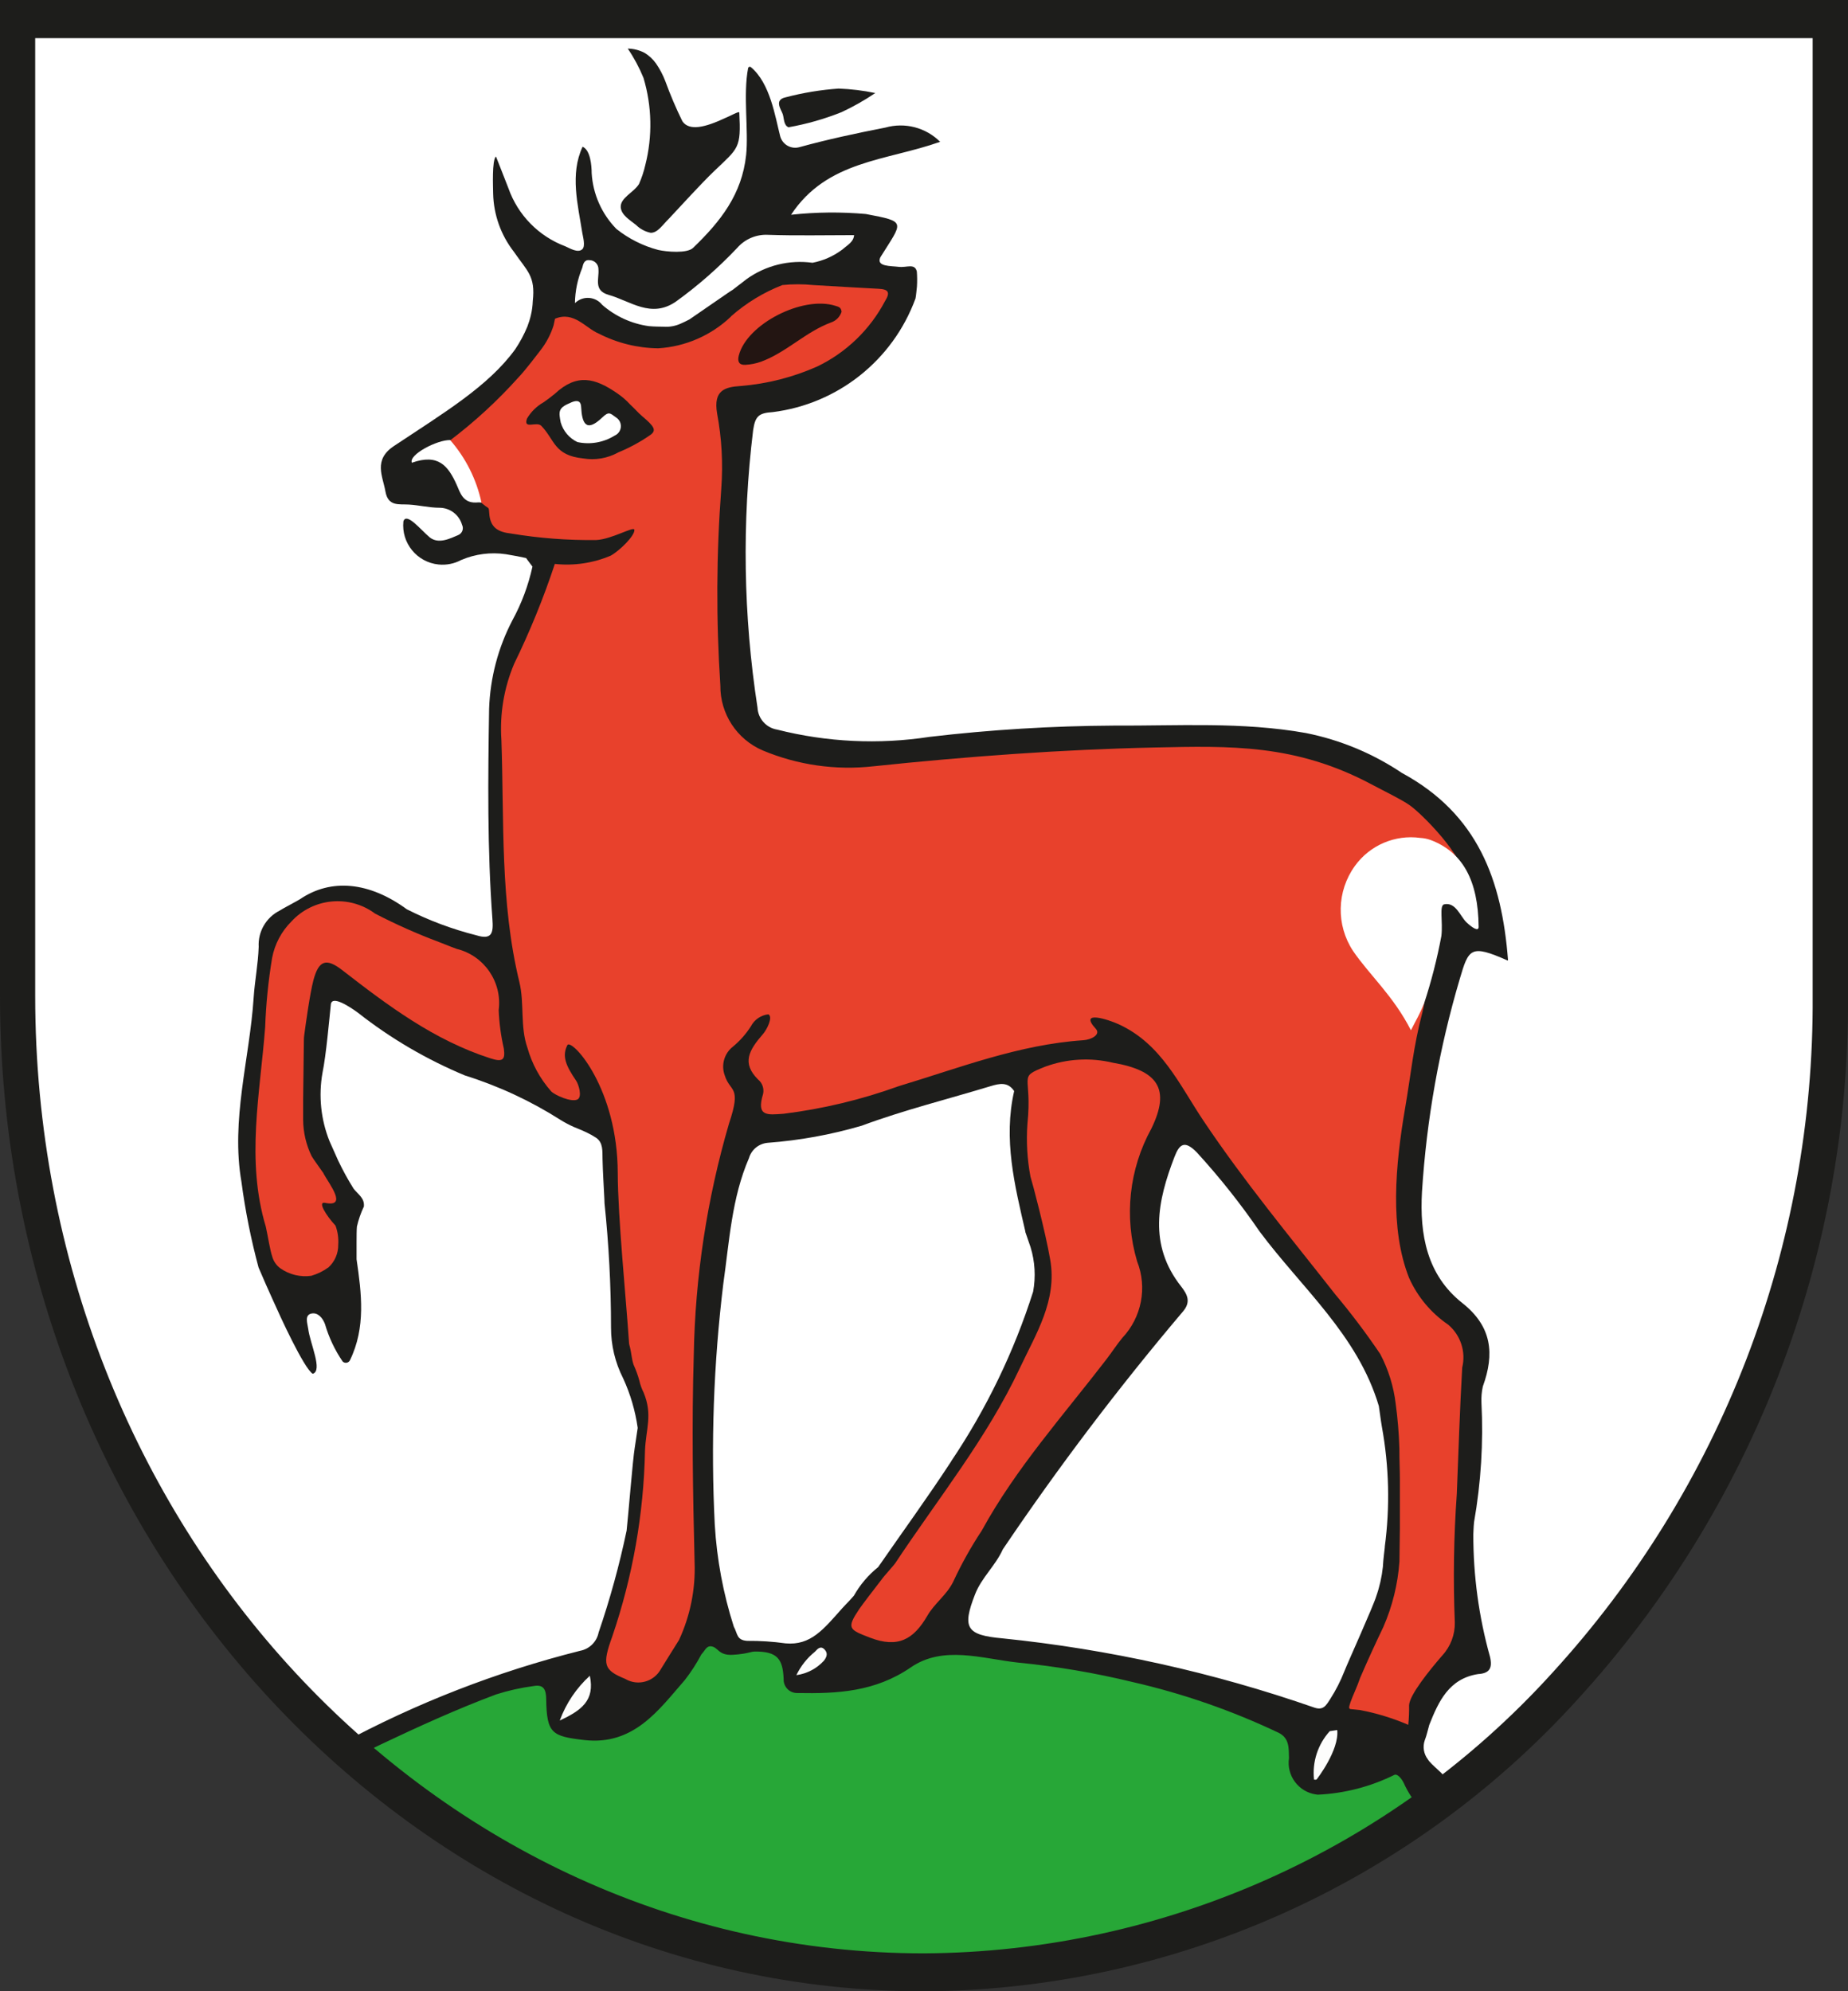 <?xml version="1.0" encoding="UTF-8"?>
<svg id="Ebene_1" xmlns="http://www.w3.org/2000/svg" version="1.1" viewBox="0 0 108.03 116.389">
  <rect x="0" y="0" width="108.03" height="116.389" fill="#333333" stroke="none"/>
  <!-- Generator: Adobe Illustrator 29.3.1, SVG Export Plug-In . SVG Version: 2.1.0 Build 151)  -->
  <defs>
    <style>
      .st0 {
        fill: #1d1d1b;
      }

      .st1 {
        fill: #fdfdfc;
      }

      .st2 {
        fill: #fff;
      }

      .st3 {
        fill: #e8412c;
      }

      .st4 {
        fill: #27a737;
      }

      .st5 {
        fill: #231512;
      }
    </style>
  </defs>
  <path class="st2" d="M1.119,1.059h105.783v63.49c0,12.593-17.316,51-51.178,51C12.558,115.549,1.124,75.049,1.124,61.927l-.005-60.868Z"/>
  <path class="st4" d="M76.514,104.383c.615.082,1.237-.086,1.728-.466.789-.481,1.7-.725,2.624-.7.72.094,1.403.371,1.985.805.782.559.138,1.513-.517,1.876-1.944,1.076-4.325,2.436-6.256,3.534-3.391,1.928-7.357,2.808-11.12,3.752-2.268.567-4.586.915-6.921,1.038-4.187.283-8.392.127-12.546-.465-3.047-.537-6.064-1.234-9.038-2.088-4.4-1.18-8.127-3.775-12.18-5.681-1.169-.617-2.223-1.43-3.115-2.405-.8-.806-.713-1.24.265-1.706,2.408-1.148,4.83-2.267,7.329-3.2.709-.306,1.442-.551,2.193-.73.6-.108,1.633-.01,1.528.8.011.751-.3,1.482-.147,1.817.262.56-.12.714,1.057.839,2.606.278,4.751-1.8,6.259-3.521.477-.645.911-1.32,1.3-2.021.236.038.462.127.66.261.386.314.95.275,1.289-.089l.318-.05c.177.088.51,0,.671,0,1.208,0,2.229.613,2.28,1.783.022.514-.27.85.207.859,2.314.041,4.532-.084,6.629-1.526,1.838-1.264,4.033-.554,6.065-.3,2.373.248,4.728.649,7.049,1.2,2.898.67,5.715,1.654,8.4,2.934.249.111.487.245.711.4.254.136.417.395.431.682.143,1.312.488,2.207.862,2.368Z"/>
  <path class="st0" d="M37.183,13.15c.235.233.533.392.857.457.406,0,.66-.427,1.061-.823.736-.782,1.881-2.05,2.657-2.792,1.419-1.357,1.567-1.312,1.459-3.416-.005-.1-.549.217-.827.323-1.169.55-2.1.776-2.5.187-.373-.759-.705-1.538-.994-2.333-.139-.366-.322-.714-.543-1.036-.179-.252-.407-.466-.671-.627-.304-.159-.642-.245-.985-.251.366.538.674,1.112.92,1.714.495,1.655.532,3.413.107,5.088-.087.383-.212.757-.371,1.117-.311.5-1.118.812-1.065,1.375.049.452.537.727.895,1.017Z"/>
  <path class="st0" d="M15.983,76.051c.343.779,1.781,3.934,2.3,4.244.6-.183-.157-1.765-.266-2.629-.038-.3-.236-.806.193-.892.368-.074.648.248.786.611.226.779.574,1.518,1.032,2.188.103.105.271.107.376.004.021-.021.039-.045.052-.071.935-1.917.679-3.91.388-5.906.007-.637-.013-1.545.021-1.912.093-.404.23-.796.407-1.171.048-.491-.334-.7-.6-1.04-.332-.528-.632-1.075-.9-1.638-.168-.378-.337-.756-.506-1.133-.509-1.268-.652-2.654-.414-4,.216-1.049.395-3.112.488-4,.059-.565,1.142.162,1.579.481,1.911,1.504,4.019,2.739,6.264,3.673,1.969.617,3.848,1.491,5.589,2.6.242.15.494.284.754.4.168.072.472.189.758.325.199.093.39.2.573.321.405.288.355.767.366,1.244.018.774.07,1.548.107,2.322l.009.259c.252,2.41.379,4.832.38,7.255-.003,1.032.239,2.051.707,2.971.424.92.711,1.897.853,2.9l-.177,1.188c-.11.645-.38,4.011-.471,4.816-.423,2.017-.97,4.005-1.637,5.955-.109.545-.538.968-1.084,1.07-4.877,1.227-9.582,3.057-14.005,5.449l.2.137.915.49,1.22-.592c2.22-1.052,4.455-2.072,6.757-2.933.717-.229,1.454-.394,2.2-.492.6-.108.725.225.733.773.03,2,.336,2.165,2.218,2.383,2.912.339,4.383-1.788,5.891-3.513.363-.468.685-.967.962-1.491.2-.212.283-.462.513-.477.489.011.434.554,1.329.5.211-.011.421-.034.63-.068.329-.051.477-.121.638-.123,1.331-.013,1.65.43,1.7,1.6-.023.432.309.801.741.824.023.001.046.001.069.001,2.314.041,4.527-.061,6.625-1.5,1.89-1.3,4.16-.511,6.241-.282,2.272.223,4.525.605,6.743,1.144,2.942.675,5.802,1.67,8.528,2.967.63.319.578.912.595,1.476-.152,1.02.551,1.97,1.571,2.122.04.006.079.011.119.014,1.558-.073,3.085-.469,4.482-1.163.128-.055.359.13.531.472.121.27.263.53.425.778.62.863,2.083-.539,2.033-1.01-.025-.234-.861-.82-1.047-1.146-.239-.314-.307-.726-.181-1.1.115-.293.18-.606.267-.91.545-1.378,1.153-2.7,2.849-2.969.666-.041.858-.336.7-1.014-.651-2.33-.979-4.739-.974-7.158l.01-.235.013-.243.021-.24c.404-2.301.549-4.64.431-6.973-.015-.318.012-.637.081-.948.688-1.892.546-3.5-1.2-4.877-2.07-1.636-2.5-4-2.357-6.5.268-4.218,1.009-8.393,2.21-12.446.519-1.774.639-2.024,2.762-1.088.027.011.065.037.056-.028-.364-4.648-1.748-8.506-6.207-10.923-1.699-1.138-3.605-1.93-5.61-2.33-3.738-.666-7.5-.414-11.244-.434-3.594.02-7.184.24-10.754.659-2.969.457-6.0.312-8.912-.425-.636-.105-1.112-.639-1.145-1.283-.83-5.372-.915-10.833-.254-16.228.123-.822.342-.994,1.142-1.045,3.808-.475,7.03-3.039,8.348-6.643.043-.235.056-.462.084-.693.018-.294.016-.59-.006-.884-.125-.5-.593-.213-1.056-.271s-1.338-.005-1.076-.559c1.309-2.1,1.573-2.072-.85-2.529-1.455-.129-2.919-.114-4.371.044,2.107-3.189,5.566-3.144,8.715-4.264-.837-.836-2.061-1.154-3.2-.832-1.685.329-3.368.689-5.022,1.144-.483.138-.987-.142-1.125-.626-.002-.008-.004-.016-.006-.023-.289-1.128-.583-3.094-1.713-4.029-.044-.034-.107-.025-.14.018-.008.011-.014.023-.018.037-.3,1.532.032,3.687-.116,5.075-.245,2.317-1.508,3.9-3.1,5.434-.353.341-1.549.233-2.04.122-.89-.235-1.722-.653-2.443-1.226-.859-.877-1.373-2.035-1.447-3.261,0-.407-.067-1.352-.531-1.545-.752,1.6-.273,3.394-.018,5.031.036.227.2.777,0,.961-.262.243-.759-.075-.992-.172-1.555-.584-2.772-1.826-3.325-3.392-.135-.357-.73-1.859-.73-1.859-.242.217-.167,1.8-.164,2.164.027,1.234.451,2.426,1.208,3.4.788,1.149,1.273,1.412,1.109,2.89-.009.274-.045.546-.109.813-.053.231-.123.457-.208.678-.192.462-.429.904-.707,1.32-1.576,2.177-4.208,3.738-7.09,5.657-1.224.815-.656,1.758-.5,2.655s.8.732,1.375.768c.6.037,1.187.185,1.782.186.614.002,1.153.409,1.323,1,.107.215.019.476-.196.583-.003.002-.007.003-.01.005-.494.213-1.183.565-1.7.13s-1.345-1.477-1.524-.921c-.128,1.264.792,2.392,2.056,2.52.457.046.918-.045,1.323-.263.824-.352,1.73-.469,2.617-.337.642.11.7.12,1.176.224l.373.5c-.24,1.097-.635,2.155-1.174,3.14-.832,1.595-1.296,3.356-1.36,5.153-.066,4.1-.109,8.205.193,12.3.06.8-.007,1.245-.942.954-1.406-.355-2.768-.864-4.061-1.519-2.184-1.6-4.421-1.827-6.243-.591-.127.086-1.042.565-1.194.67-.791.4-1.271,1.23-1.223,2.115-.031.992-.228,1.978-.294,2.97-.237,3.593-1.344,7.133-.713,10.774.224,1.687.557,3.357,1,5,.342.807.518,1.188.867,1.967ZM55.616,85.396c-1.37,2.1-2.852,4.133-4.283,6.2-.576.462-1.057,1.029-1.419,1.672l-.232.259-.242.254-.216.231c-1.095,1.232-1.834,2.167-3.294,2.04-.747-.105-1.501-.154-2.256-.147-.623-.045-.548-.413-.777-.83-.619-1.933-.993-3.935-1.113-5.961-.237-4.701-.07-9.414.5-14.087.353-2.472.486-4.995,1.5-7.34.145-.493.578-.847,1.09-.892,1.863-.139,3.707-.474,5.5-1,2.459-.913,5.021-1.548,7.536-2.312.523-.159,1.012-.261,1.376.288-.643,2.811.029,5.517.658,8.227l-.012-.011.312.906c.259.842.31,1.734.151,2.6-1.117,3.511-2.728,6.846-4.784,9.903h.005ZM80.955,90.411c-.038.393-.079.572-.116,1.178-.063.584-.193,1.159-.388,1.713-.166.565-1.632,3.8-1.867,4.394-.219.559-.493,1.095-.816,1.6-.25.392-.411.684-.93.511-5.901-2.055-12.023-3.414-18.239-4.049-2.11-.19-2.365-.61-1.6-2.572.383-.984,1.2-1.68,1.624-2.63,3.252-4.819,6.765-9.456,10.522-13.892.5-.575.257-1.018-.1-1.475-1.923-2.437-1.381-5-.384-7.579.291-.755.595-.975,1.3-.258,1.331,1.454,2.558,2.999,3.672,4.625,2.457,3.3,5.738,6.053,6.97,10.2.014.048.115.861.179,1.214.422,2.317.479,4.686.168,7.02h.005Z"/>
  <path class="st3" d="M42.737,18.486c.885-.779,1.901-1.397,3-1.825.599-.061,1.202-.061,1.8,0,1.275.074,2.55.153,3.825.218.565.029.7.2.372.725-.878,1.664-2.267,3.003-3.963,3.818-1.418.63-2.932,1.015-4.479,1.139-.908.062-1.6.237-1.373,1.6.272,1.45.355,2.929.245,4.4-.289,3.829-.306,7.673-.053,11.505-.018,1.654.965,3.154,2.487,3.8,2.038.851,4.258,1.168,6.453.923,5.481-.576,10.968-.981,16.48-1.1,4.368-.091,8.2-.216,12.652,2.16.8.426,1.719.863,2.222,1.214.7.485,3.226,3.018,3.2,4.3-.035,1.539-5.463-2.019-6.358-.622-.994,1.418-.94,3.32.134,4.678.961,1.4,4.608.578,3.763,3.778-.519,1.964-.666,3.6-1,5.546-.58,3.37-.913,7.069.226,9.945.493,1.105,1.284,2.051,2.283,2.733.73.611,1.05,1.584.825,2.509-.143,2.457-.216,4.919-.316,7.379-.179,2.501-.218,5.01-.117,7.515.016.713-.245,1.404-.727,1.929-.762.879-1.921,2.313-1.946,2.914.007.382-.009.765-.048,1.145-.907-.39-1.853-.679-2.823-.863l-.52-.052c-.149-.013-.141-.088-.032-.413s.387-.893.566-1.426c.513-1.184.885-1.985,1.353-2.966.529-1.211.847-2.504.94-3.822l.009-.746c.005-.393.01-.787.017-1.181v-2.88c0-.566-.03-1.009-.03-1.816-.026-.865-.097-1.728-.213-2.585-.12-1.021-.427-2.012-.906-2.922-.817-1.208-1.696-2.374-2.633-3.491-2.625-3.346-5.342-6.617-7.711-10.16-1.408-2.106-2.44-4.465-4.933-5.617-.587-.272-2.39-.868-1.345.266.292.331-.26.63-.733.662-3.76.251-7.245,1.616-10.805,2.689-2.172.785-4.425,1.325-6.717,1.609-.954.067-1.608.176-1.2-1.158.07-.318-.046-.647-.3-.851-.953-.955-.535-1.7.3-2.657.218-.25.595-.986.311-1.146-.437.047-.821.31-1.023.7-.286.448-.64.849-1.049,1.188-.508.395-.703,1.072-.482,1.676.314,1.011,1.005.585.253,2.814-1.289,4.407-1.983,8.967-2.062,13.558-.121,4.036-.052,8.072.049,12.108.057,1.558-.255,3.108-.91,4.523-.356.571-.716,1.14-1.068,1.714-.402.724-1.315.986-2.039.584-.014-.008-.028-.016-.042-.024-1.263-.514-1.346-.831-.758-2.467,1.197-3.501,1.844-7.167,1.917-10.866.049-1.275.463-2.087-.08-3.4-.11-.217-.193-.447-.246-.684-.087-.322-.201-.636-.34-.94-.117-.351-.119-.635-.205-.994-.015-.047-.028-.112-.041-.159-.013-.05-.021-.101-.023-.153-.174-2.615-.651-7.293-.658-9.914-.013-4.9-2.6-7.764-2.933-7.485-.345.644-.107,1.212.5,2.1.146.212.374.954.073,1.1-.361.173-1.311-.253-1.529-.475-.65-.734-1.125-1.605-1.39-2.548-.435-1.229-.171-2.608-.47-3.836-1.135-4.665-.887-9.417-1.052-14.151-.105-1.524.15-3.05.745-4.457.922-1.89,1.717-3.84,2.378-5.837,1.11.119,2.232-.046,3.26-.48.506-.273,1.428-1.171,1.39-1.516-.025-.224-1.329.56-2.236.6-1.661.02-3.32-.106-4.959-.378-.785-.088-1.238-.353-1.29-1.2-.026-.318-.013-.266-.21-.4-.877-.612-2.892-3.215-2.077-3.847,1.444-1.094,2.779-2.324,3.988-3.672.43-.447,1.144-1.4,1.286-1.581.344-.439.607-.936.775-1.468l.084-.39c1.11-.461,1.786.552,2.554.869,1.076.551,2.265.846,3.474.861,1.595-.096,3.104-.754,4.26-1.858"/>
  <path class="st2" d="M83.615,49.091c1.885.7,2.8,2.37,2.822,5.085,0,.3-.4.028-.714-.272-.36-.346-.624-1.195-1.3-1.048-.3.065-.064,1.005-.163,1.849-.249,1.335-.587,2.652-1.01,3.943-.314.751-.412.86-.77,1.57-1.029-2.018-2.421-3.228-3.381-4.632-1.003-1.518-.961-3.498.105-4.973.874-1.213,2.346-1.843,3.827-1.638.199.01.396.049.584.116Z"/>
  <path class="st2" d="M26.316,25.722c.91,1.042,1.539,2.298,1.83,3.65-.109-.012-.218-.012-.327,0-.761.025-.922-.586-1.113-1.016-.506-1.136-1.083-1.855-2.629-1.31-.204-.467,1.485-1.347,2.239-1.324Z"/>
  <path class="st3" d="M19.193,74.085l-.022.01c-.289.208-.611.365-.952.465l-.01.006c-.642.093-1.296-.065-1.826-.439-.226-.167-.39-.405-.467-.675-.137-.408-.243-1.146-.379-1.76-1.167-3.879-.333-7.769-.037-11.65.049-1.359.185-2.713.407-4.054.153-.807.546-1.549,1.128-2.129,1.27-1.381,3.378-1.581,4.885-.464,1.215.631,2.466,1.187,3.748,1.667.48.194,1,.391,1.034.4,1.608.398,2.662,1.939,2.45,3.582.031.754.131,1.503.3,2.238.1.685-.084.8-.783.576-3.286-1.055-5.983-3.075-8.654-5.149-.946-.735-1.382-.584-1.693.582-.207.791-.449,2.548-.54,3.234-.011.078-.016.156-.017.235-.014,1.162-.029,2.324-.044,3.485v1.207c.006.738.177,1.465.5,2.129.1.173.64.918.7,1.008h-.011c.367.657,1.422,1.99.09,1.715-.452-.093.064.74.613,1.332.132.355.186.734.16,1.112.008.508-.203.996-.58,1.337Z"/>
  <path class="st3" d="M60.239,68.772c.12.376.872,3.217,1.155,4.862.413,2.388-.836,4.324-1.772,6.318-1.928,4.11-4.789,7.638-7.279,11.4-.106.161-.687.784-.812.975-.34.438-1.157,1.5-1.308,1.729-.753,1.124-.588,1.19.624,1.658,1.642.633,2.558.115,3.37-1.288.4-.7,1.121-1.2,1.5-1.966.482-1.041,1.042-2.044,1.675-3,2-3.655,4.777-6.742,7.294-10.02.314-.409.594-.846.922-1.244,1.131-1.196,1.469-2.938.866-4.47-.773-2.595-.473-5.391.833-7.763,1.136-2.328.379-3.4-2.257-3.85-1.308-.312-2.68-.233-3.943.229-1.671.66-.743.427-1.046,3.347-.074,1.031-.014,2.067.178,3.083Z"/>
  <path class="st0" d="M30.805,24.468c-.227.659.566.142.836.419.8.824.738,1.73,2.451,1.907.704.119,1.428-.005,2.052-.353.663-.272,1.295-.616,1.884-1.026.37-.269.2-.508-.481-1.083-.265-.225-.359-.363-.719-.7-.218-.239-.464-.452-.732-.634-1.321-.914-2.371-1.186-3.67.025h0c-.283.233-.4.311-.648.489-.403.227-.739.557-.973.956Z"/>
  <path class="st2" d="M33.292,23.568c.575-.288.668-.021.68.214.046.931.274,1.539,1.234.62.378-.363.456-.262.792-.013.286.167.383.534.216.821-.065.111-.163.198-.28.248-.65.406-1.432.542-2.181.38-.474-.226-.829-.643-.975-1.148-.115-.6-.164-.841.514-1.122"/>
  <path class="st5" d="M49.196,18.222c-.093.294-.321.527-.614.625-1.487.548-2.609,1.75-4.094,2.294-.297.107-.609.168-.925.183-.364.018-.464-.2-.374-.548.47-1.838,3.738-3.513,5.651-2.9.158.053.329.068.356.346Z"/>
  <path class="st1" d="M76.973,103.996c-.021.024-.045.025-.084.026-.025-0-.05-.003-.074-.009-.112-1.032.223-2.062.92-2.83l.436-.065c.124,1.177-1.177,2.854-1.198,2.878Z"/>
  <path class="st1" d="M46.554,97.909c.256-.531.626-.999,1.085-1.369.164-.179.343-.38.582-.109.195.222.093.443-.064.642-.421.457-.988.752-1.603.836Z"/>
  <path class="st1" d="M32.723,100.559c.367-1.0.97-1.896,1.757-2.614.309,1.444-.497,2.03-1.757,2.614Z"/>
  <path class="st2" d="M34.037,15.655c.054-.242.124-.493.44-.449.291.011.518.255.507.546,0,0,0,.001,0,.001.046.537-.3,1.228.591,1.48,1.291.365,2.48,1.391,3.93.4,1.297-.935,2.502-1.991,3.6-3.154.45-.51,1.108-.788,1.787-.754,1.666.057,3.336.018,5.037.018-.036.4-.35.551-.732.874-.505.37-1.085.623-1.7.741-1.352-.185-2.724.152-3.837.943-.274.217-.356.273-.533.41l-.283.22-.19.12-2.351,1.618c-.134.058-.1.064-.483.234-.328.154-.69.221-1.051.192-.223-.007-.471,0-.839-.033-1.011-.14-1.959-.573-2.727-1.245-.369-.465-1.046-.542-1.51-.173-.029.023-.056.047-.083.073.01-.708.155-1.408.427-2.062Z"/>
  <path class="st0" d="M45.912,5.692c1.02-.269,2.063-.442,3.115-.515.72.027,1.436.114,2.141.261-.627.424-1.286.797-1.972,1.117-1.0.4-2.039.696-3.1.884-.282-.114-.255-.482-.335-.759-.078-.251-.537-.833.151-.988Z"/>
  <path class="st0" d="M0,0v58.2c0,32.144,24.183,58.189,54.016,58.189,14.551-.081,28.402-6.26,38.182-17.034,10.278-11.231,15.933-25.931,15.833-41.155V0H0ZM105.964,58.2c.099,14.64-5.338,28.776-15.222,39.577-9.405,10.368-22.728,16.315-36.726,16.393-28.693,0-51.959-25.058-51.959-55.97V2.23h103.907v55.97Z"/>
</svg>